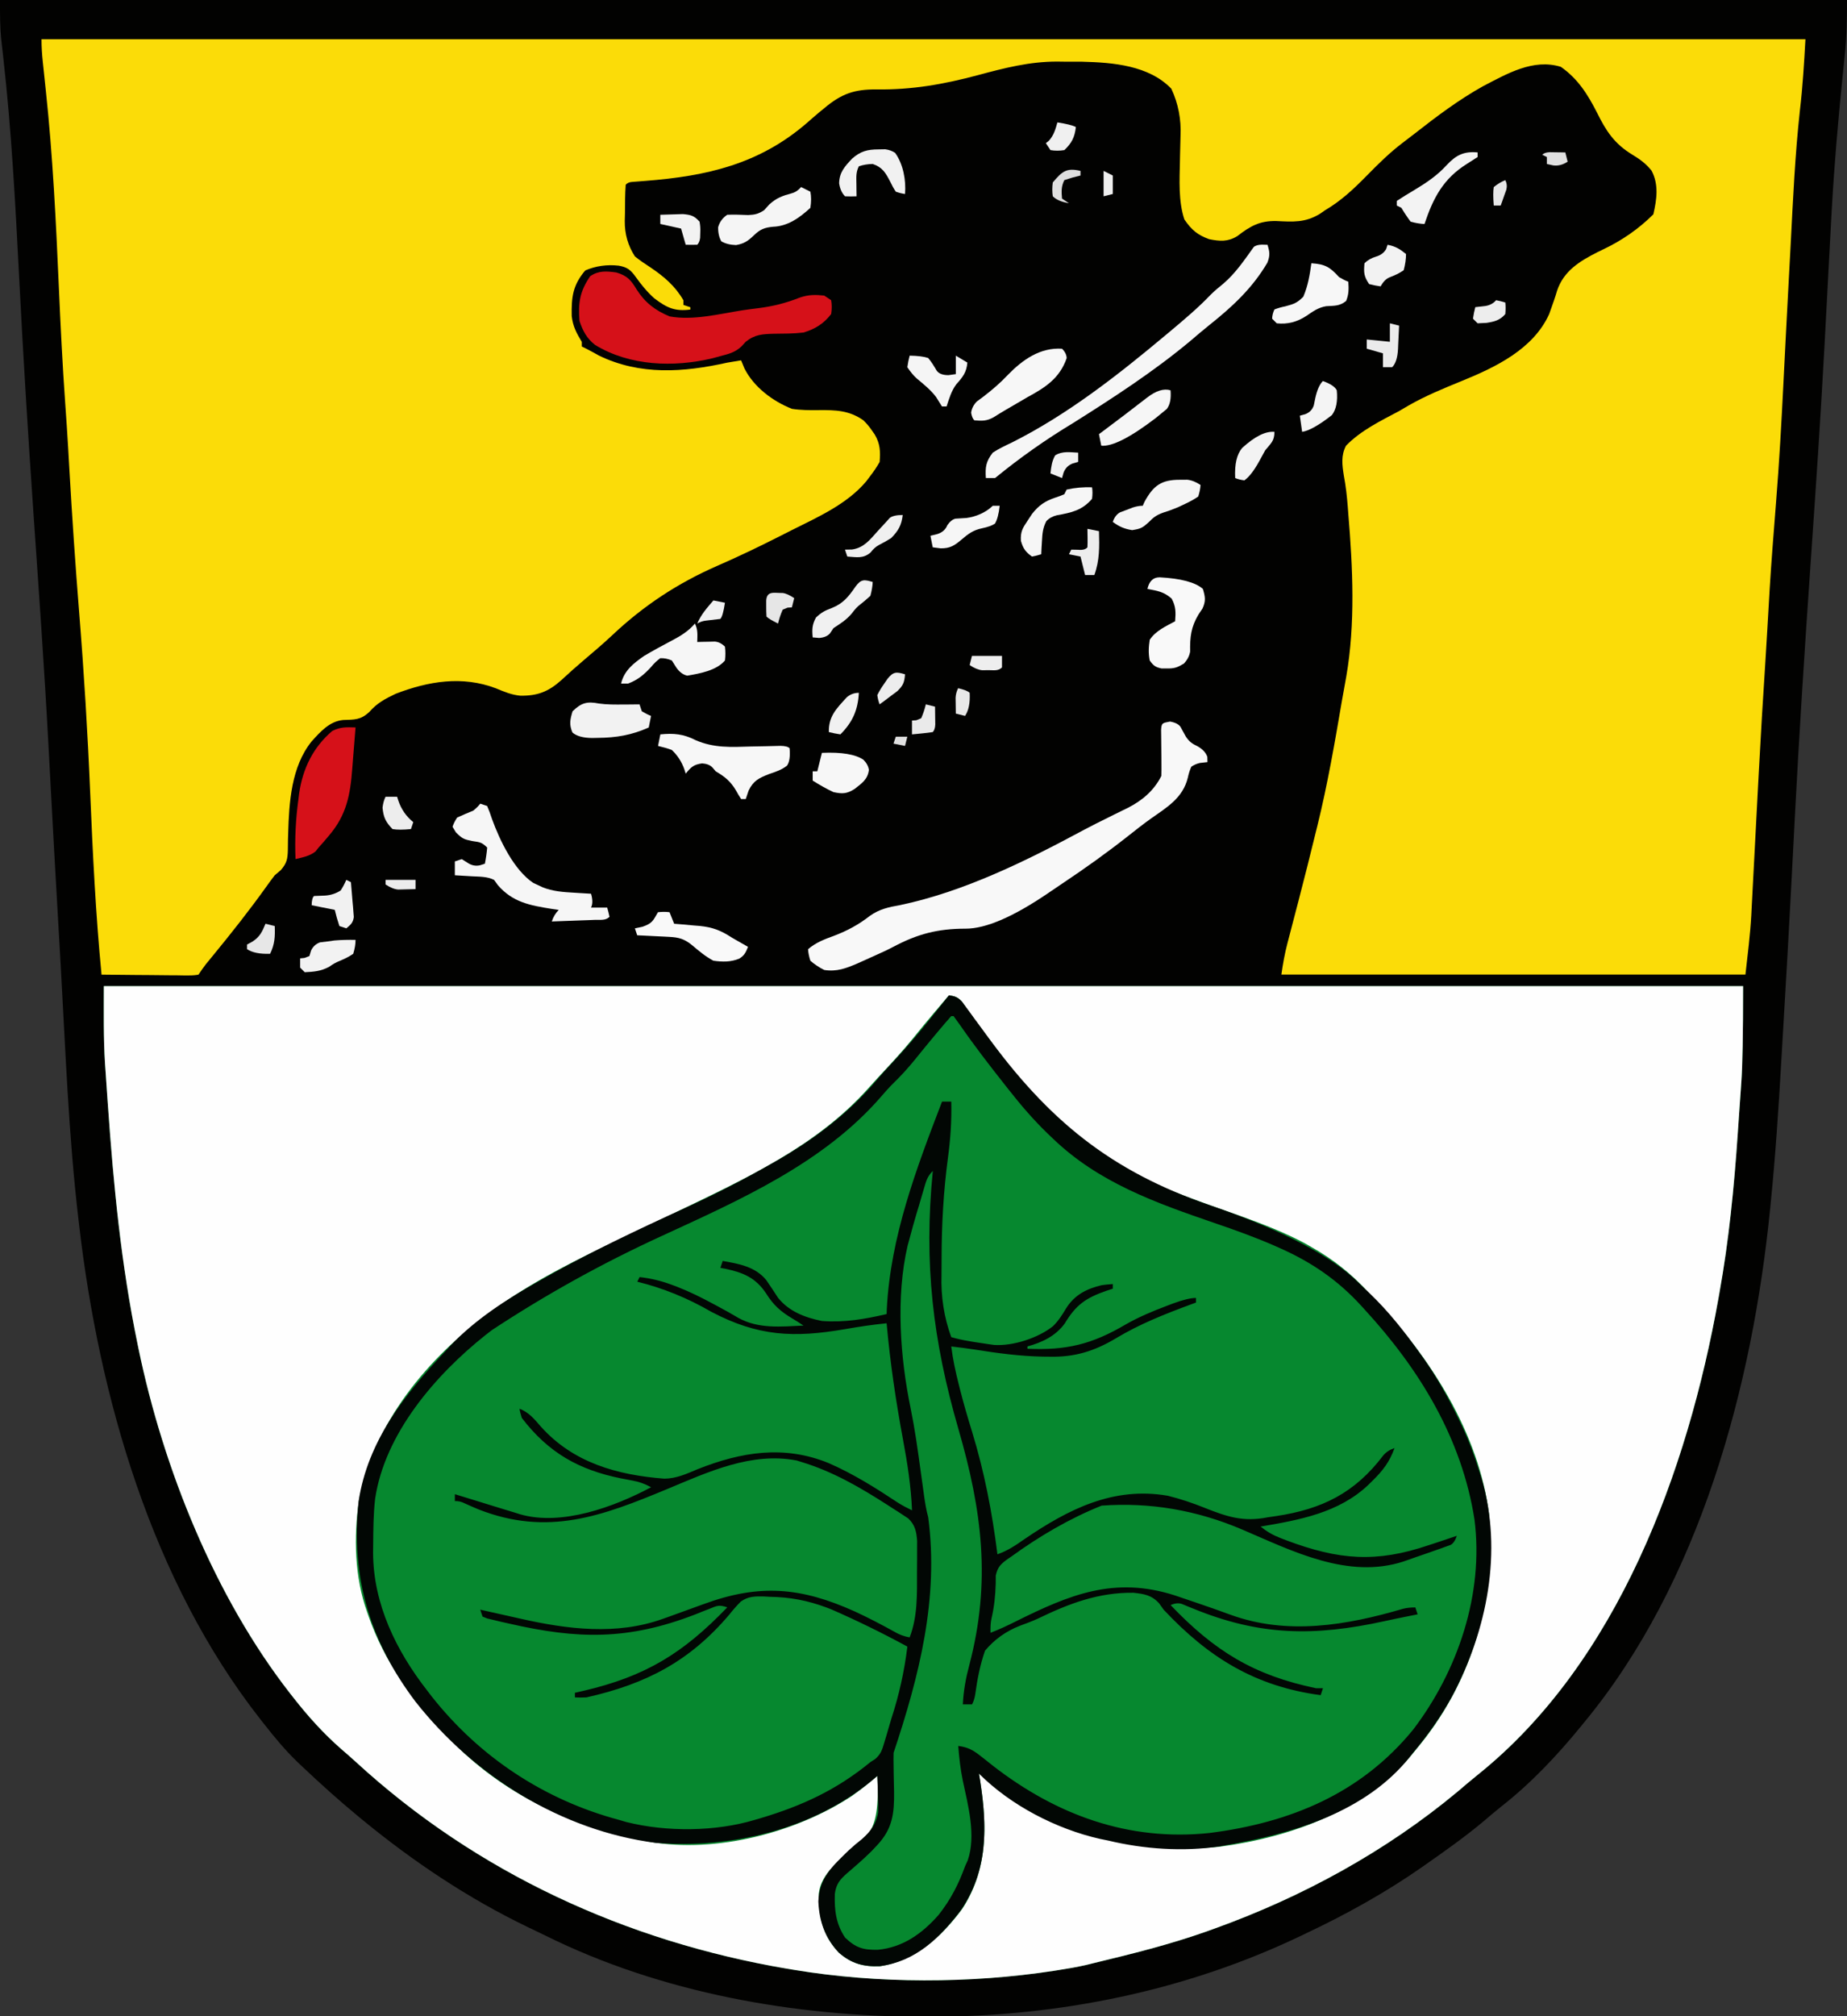 <?xml version="1.0" encoding="UTF-8"?>
<svg id="Ebene_1" xmlns="http://www.w3.org/2000/svg" version="1.1" viewBox="0 0 800 873">
  <rect x="0" y="0" width="800" height="873" fill="#333333" stroke="none"/>
  <!-- Generator: Adobe Illustrator 30.0.0, SVG Export Plug-In . SVG Version: 2.1.1 Build 123)  -->
  <defs>
    <style>
      .st0 {
        fill: #f1f1f1;
      }

      .st1 {
        fill: #e0e0e0;
      }

      .st2 {
        fill: #dfdfdf;
      }

      .st3 {
        fill: #eaeaea;
      }

      .st4 {
        fill: #e6e6e6;
      }

      .st5 {
        fill: #efefef;
      }

      .st6 {
        fill: #f6f6f6;
      }

      .st7 {
        fill: #ebebeb;
      }

      .st8 {
        fill: #f4f4f4;
      }

      .st9 {
        fill: #fbdc08;
      }

      .st10 {
        fill: #020704;
      }

      .st11 {
        fill: #06882f;
      }

      .st12 {
        fill: #e7e7e7;
      }

      .st13 {
        fill: #f9f9f9;
      }

      .st14 {
        fill: #f0f0f0;
      }

      .st15 {
        fill: #f8f8f8;
      }

      .st16 {
        fill: #f7f7f7;
      }

      .st17 {
        fill: #fefefe;
      }

      .st18 {
        fill: #f2f2f2;
      }

      .st19 {
        fill: #020201;
      }

      .st20 {
        fill: #f5f5f5;
      }

      .st21 {
        fill: #d61119;
      }

      .st22 {
        fill: #f3f3f3;
      }

      .st23 {
        fill: #ededed;
      }

      .st24 {
        fill: #eee;
      }

      .st25 {
        fill: #e8e8e8;
      }

      .st26 {
        fill: #ececec;
      }
    </style>
  </defs>
  <path class="st19" d="M0,0h800c0,8.23-.12,15.97-.99,24.07-.21,2.11-.43,4.21-.64,6.32q-.17,1.64-.34,3.32c-1.91,18.85-3.54,37.69-4.6,56.61-.06,1.03-.12,2.07-.18,3.13-.44,7.85-.85,15.7-1.26,23.56-.52,9.88-1.04,19.75-1.57,29.63-.08,1.46-.16,2.91-.24,4.37-1.65,30.64-3.75,61.24-5.87,91.85-2.58,37.27-5.02,74.53-6.95,111.84-.1,1.86-.19,3.73-.29,5.59-.05.92-.1,1.84-.14,2.79-.24,4.65-.48,9.31-.73,13.96-.05.92-.1,1.84-.14,2.79-1.15,22.18-2.43,44.36-3.75,66.54-.25,4.22-.5,8.44-.74,12.66-1.19,20.6-2.54,41.16-4.59,61.69q-.12,1.2-.24,2.42c-7.7,77.18-30.42,162.12-80.75,222.89-.45.55-.89,1.09-1.35,1.66-10.21,12.46-21.32,24.27-34,34.25-2.8,2.21-5.5,4.52-8.21,6.84-7.82,6.53-16.1,12.41-24.44,18.25-.64.45-1.28.9-1.93,1.36-15.77,11.02-32.69,20.41-50.07,28.64-.72.35-1.44.69-2.18,1.05-50.24,24.07-105.3,35.17-160.76,35.2-1.11,0-2.22,0-3.36,0-55.31-.05-113.4-10.32-163.37-35.1-2.55-1.26-5.11-2.48-7.68-3.7-25.72-12.36-49.62-28.36-71.65-46.46-.54-.44-1.08-.89-1.64-1.35-8.4-6.92-16.46-14.18-24.36-21.65q-1.13-1.06-2.28-2.15c-5.39-5.23-10.1-10.94-14.72-16.85-.41-.51-.81-1.03-1.23-1.56-47.03-59.94-69.77-139.26-78.46-213.76-.1-.81-.19-1.62-.29-2.45-4.35-36.84-5.66-74.13-7.77-111.15-.26-4.58-.52-9.15-.79-13.73-1.19-20.66-2.37-41.31-3.46-61.98-.29-5.5-.58-11.01-.88-16.51-.04-.68-.07-1.35-.11-2.05-1.79-33.42-4.17-66.8-6.48-100.18-2.39-34.51-4.52-69.03-6.28-103.58-1.61-31.41-3.29-62.79-6.81-94.05-.09-.84-.19-1.67-.28-2.54-.18-1.57-.36-3.14-.54-4.72C-.06,11.73,0,6.18,0,0Z"/>
  <path class="st11" d="M45,427h710q0,31.08-.77,41.59c-.08,1.21-.16,2.41-.25,3.66-.17,2.5-.35,5.01-.53,7.51-.27,3.74-.52,7.47-.77,11.21-1.58,23.11-3.82,46.09-7.94,68.9q-.22,1.26-.45,2.55c-13.29,74.33-43.55,157.58-104.44,206.27-2.86,2.3-5.64,4.67-8.42,7.05-31.19,25.99-67.45,45.74-105.56,59.44-1.16.42-2.31.83-3.5,1.26-15.83,5.6-32.07,9.62-48.37,13.55-1.27.31-2.55.62-3.86.95-3.7.82-7.4,1.48-11.14,2.05-.84.14-1.67.27-2.53.41-36.12,5.55-76.41,5.6-112.47-.41-1.02-.17-2.03-.33-3.08-.5-69.75-11.86-134.47-41.51-186.76-89.52-2.06-1.89-4.17-3.72-6.29-5.54-7.8-6.83-14.5-14.27-20.88-22.44-.42-.53-.83-1.06-1.26-1.6-32.67-41.85-54.99-97.47-65.74-149.4-.14-.66-.27-1.31-.41-1.99-7.1-34.29-10.39-68.48-12.84-103.38-.09-1.25-.18-2.5-.27-3.79-.26-3.66-.5-7.32-.75-10.98-.07-1.05-.15-2.11-.23-3.2-.71-11.27-.51-22.28-.51-33.66Z"/>
  <path class="st9" d="M18,17h764c-.58,10.4-1.19,20.52-2.4,30.82-2.12,19.31-3,38.69-4,58.08-.26,4.91-.52,9.83-.79,14.74-.8,14.99-1.59,29.99-2.33,44.99-.86,17.36-1.83,34.69-3.22,52.02-.45,5.59-.88,11.19-1.31,16.78q-.13,1.64-.25,3.31c-.88,11.55-1.57,23.1-2.2,34.66-.27,4.94-.57,9.88-.9,14.82-1.05,15.76-1.97,31.52-2.81,47.3-.11,1.99-.21,3.99-.32,5.98-.43,8.18-.86,16.36-1.29,24.54-.26,5.09-.53,10.17-.8,15.26-.1,1.9-.2,3.81-.3,5.71-.14,2.67-.28,5.33-.42,8q-.05,1.12-.11,2.26c-.48,8.64-1.58,17.09-2.54,25.73h-201c.68-4.77,1.43-9.01,2.64-13.62.33-1.25.65-2.51.99-3.8.17-.66.35-1.31.52-1.99.73-2.77,1.45-5.55,2.17-8.32.37-1.41.73-2.82,1.1-4.22,2.61-10,5.12-20.02,7.57-30.05.21-.84.41-1.67.63-2.53,4.4-17.87,7.53-36,10.62-54.13.59-3.45,1.22-6.89,1.86-10.34,3.98-22.84,2.83-47.36.89-70.38-.08-1.03-.15-2.06-.23-3.12-.36-4.59-.84-9.04-1.71-13.55-.72-4.63-1.29-8.67.94-12.95,6.43-6.62,14.93-10.72,23-15,1.35-.78,2.69-1.56,4.02-2.36,7.46-4.28,15.27-7.46,23.23-10.71,14.56-5.94,30.9-13.76,37.75-28.94.46-1.27.91-2.54,1.35-3.81q.36-1.04.74-2.11c.47-1.38.92-2.78,1.33-4.18,2.84-8.53,9.8-12.83,17.53-16.71q1.2-.59,2.42-1.18,12.3-5.81,21.75-15.19c1.49-6.48,2.42-12.91-.78-18.93-2.53-3.1-4.87-4.81-8.28-6.88-7.86-4.77-11.44-10.3-15.38-18.31-4.03-7.89-8.25-14.58-15.62-19.75-11.98-3.67-23.22,2.95-33.69,8.38-10.43,5.81-19.96,12.96-29.34,20.31-1.82,1.43-3.66,2.84-5.52,4.23-5.66,4.3-10.56,9.15-15.52,14.21-5.61,5.71-11.06,10.85-18,14.94-.72.5-1.45,1-2.2,1.52-6.41,3.96-11.73,3.54-18.97,3.18-7.25-.15-11.29,2.21-16.94,6.56-4.14,2.5-7.51,2.22-12.15,1.3-5.14-1.87-7.64-4.04-10.74-8.55-2.63-7.9-2.09-17.03-1.92-25.3.01-.7.03-1.4.04-2.13.05-2.88.11-5.76.21-8.64q.53-10.91-3.98-20.54c-9.75-10.12-25.31-11.35-38.56-11.69-2.43-.01-4.85-.02-7.28-.01-1.2-.02-2.41-.03-3.64-.05-11.99,0-22.82,2.79-34.33,5.89-14.78,3.95-28.48,6.38-43.83,6.17-9.6-.08-15.15,1.84-22.51,7.99-.85.7-1.7,1.39-2.58,2.11-1.7,1.44-3.39,2.89-5.05,4.37-20.69,17.91-43.44,23.08-70.05,25.14-.96.08-1.92.15-2.9.23-.86.07-1.73.13-2.61.2q-1.98.06-2.99,1.27c-.31,4.05-.28,8.12-.31,12.19-.03,1.14-.06,2.28-.09,3.45q-.1,8.44,4.4,15.37c2.18,1.76,4.46,3.29,6.81,4.81,5.8,3.93,10.64,8,14.19,14.19v2c.99.33,1.98.66,3,1v1c-6.75.88-10.21-.78-15.6-4.85-3.12-2.79-5.59-5.83-8.03-9.23-2.23-3.11-3.65-4.25-7.38-4.92q-7.66-.86-14.5,2.06c-5.42,6.37-6.03,11.54-5.87,19.77.52,4.48,2.05,7.33,4.37,11.17v2q.89.44,1.79.88c1.87.95,3.7,1.96,5.52,2.99,17.89,8.73,36.81,7.33,55.69,3.12,2-.35,4-.68,6-1,.47,1.15.95,2.31,1.44,3.5,4.06,8.08,12.24,14.2,20.56,17.5,3.87.6,7.66.61,11.56.56,7.36-.06,13.26.07,19.44,4.44q2.06,2.04,3.44,4.06c.47.67.95,1.34,1.43,2.04,2.35,3.97,2.51,7.37,2.13,11.9q-1.75,3.12-4,6c-.6.8-1.2,1.59-1.82,2.42-8.33,9.88-20.85,15.4-32.18,21.08-1.66.84-3.32,1.69-4.99,2.53-9.06,4.59-18.18,8.98-27.5,13.03-16.98,7.45-31.64,17.09-45.12,29.78-4.03,3.78-8.22,7.35-12.44,10.92-3.38,2.86-6.66,5.79-9.9,8.8-5.56,4.93-10.2,6.75-17.67,6.66-3.85-.36-7.11-1.75-10.64-3.22-14.48-5.48-29.11-3.1-43.36,2.39-4.51,2.13-8.2,4.1-11.46,7.92-3.82,3.49-6.32,3.23-11.32,3.43-5.89.58-9.82,5.06-13.62,9.26-8.83,10.97-9.78,26.33-10.16,39.91-.03.81-.05,1.62-.08,2.45-.04,1.55-.07,3.11-.06,4.66-.1,3.89-.44,5.69-3.01,8.68-.89.76-1.77,1.52-2.69,2.3-1.27,1.64-2.5,3.31-3.69,5-7.3,10.2-15.06,20.01-23.02,29.71-.53.65-1.06,1.29-1.6,1.96-.47.57-.94,1.14-1.43,1.73-1.16,1.48-2.22,3.04-3.26,4.6q-1.83.36-4.08.34c-.84,0-1.68,0-2.55,0-.91-.02-1.82-.03-2.75-.05-.93,0-1.86,0-2.82-.01-2.98-.02-5.95-.05-8.93-.09-2.01-.02-4.03-.03-6.04-.04-4.94-.03-9.89-.08-14.83-.15-2.54-26.15-3.81-52.34-4.91-78.59-1.09-26.1-2.68-52.15-4.78-78.19-1.67-20.83-3.08-41.67-4.27-62.53-.11-1.91-.22-3.83-.33-5.74-.05-.95-.11-1.91-.16-2.89-.38-6.47-.82-12.94-1.28-19.4-1.2-16.83-2.03-33.67-2.77-50.52-1.24-28.32-2.61-56.61-5.62-84.81-.27-2.6-.55-5.21-.82-7.81-.16-1.58-.33-3.16-.5-4.74-.35-3.28-.56-6.45-.56-9.76Z"/>
  <path class="st17" d="M45,427h710q0,31.08-.77,41.59c-.08,1.21-.16,2.41-.25,3.66-.17,2.5-.35,5.01-.53,7.51-.27,3.74-.52,7.47-.77,11.21-1.58,23.11-3.82,46.09-7.94,68.9q-.22,1.26-.45,2.55c-13.29,74.33-43.55,157.58-104.44,206.27-2.86,2.3-5.64,4.67-8.42,7.05-31.19,25.99-67.45,45.74-105.56,59.44-1.16.42-2.31.83-3.5,1.26-15.83,5.6-32.07,9.62-48.37,13.55-1.27.31-2.55.62-3.86.95-3.7.82-7.4,1.48-11.14,2.05-.84.14-1.67.27-2.53.41-36.12,5.55-76.41,5.6-112.47-.41-1.02-.17-2.03-.33-3.08-.5-69.75-11.86-134.47-41.51-186.76-89.52-2.06-1.89-4.17-3.72-6.29-5.54-7.8-6.83-14.5-14.27-20.88-22.44-.42-.53-.83-1.06-1.26-1.6-32.67-41.85-54.99-97.47-65.74-149.4-.14-.66-.27-1.31-.41-1.99-7.1-34.29-10.39-68.48-12.84-103.38-.09-1.25-.18-2.5-.27-3.79-.26-3.66-.5-7.32-.75-10.98-.07-1.05-.15-2.11-.23-3.2-.71-11.27-.51-22.28-.51-33.66ZM411,431c-1.65,1.94-3.29,3.87-4.94,5.81q-.75.89-1.52,1.79c-3.04,3.59-6.03,7.22-8.98,10.89-4.76,5.84-9.86,11.33-15.01,16.83-1.55,1.67-3.08,3.37-4.6,5.07-22.49,25.1-53.1,38.97-82.95,53.41-2.14,1.03-4.28,2.07-6.41,3.11-6.34,3.07-12.69,6.14-19.07,9.14-18.54,8.72-36.89,17.89-53.52,29.94q-.86.62-1.75,1.26c-27.11,19.79-50.45,47.98-56.78,81.55-2.32,15.72-1.89,33.18,3.53,48.19q.32.93.65,1.88c6.78,19.4,18.3,35.29,32.35,50.12q1.32,1.42,2.67,2.86c22.79,23.97,52.27,37.58,84.33,44.14.8.18,1.6.36,2.43.54,28.65,5.07,63.58-4.01,87.66-19.92,3.79-2.7,7.39-5.59,10.92-8.62q1.1,18.88-3.89,24.92c-3.64,3.58-7.35,7.05-11.21,10.4-4.78,4.4-9.46,8.86-10.24,15.56-.12,10,1.61,18.21,8.65,25.64,5.36,4.69,10.66,6.21,17.75,5.92,15.32-2.35,26.81-12.87,35.72-24.86,11.76-18.1,10.73-38.12,7.21-58.59,1.01.82,2.01,1.64,3.05,2.49,29.45,23.57,63.47,32.82,101.08,29.21,31.47-4.17,64.58-16.14,84.87-41.7.78-.96,1.56-1.91,2.37-2.9,22.73-28.26,32.35-63.17,29.63-99.1-4.33-35.23-25.49-68.32-49.57-93.5-.96-1.01-1.91-2.02-2.85-3.04-7.4-7.99-15.09-14.1-24.57-19.46-1.04-.59-2.08-1.18-3.16-1.79-12.83-6.8-26.77-11.33-40.41-16.19q-42.43-15.13-56.43-27.01c-.81-.67-1.62-1.35-2.45-2.04-11.87-10.27-21.58-22.23-30.92-34.78-1.63-2.19-3.26-4.36-4.9-6.54-1.99-2.65-3.98-5.3-5.97-7.96-.45-.59-.9-1.19-1.36-1.8-1-1.35-1.97-2.71-2.93-4.09-.51-.72-1.03-1.45-1.56-2.2-.46-.66-.92-1.33-1.39-2.01-1.77-1.87-3-2.21-5.51-2.59Z"/>
  <path class="st10" d="M411,431c2.65.37,3.8.8,5.69,2.75.54.74,1.09,1.48,1.65,2.25.61.82,1.21,1.63,1.83,2.47.6.84,1.21,1.67,1.83,2.53.55.75,1.1,1.49,1.67,2.26,1.09,1.49,2.18,2.98,3.27,4.47,27.09,37.27,53.91,59.39,97.76,74.39q46.21,15.89,63.87,33.45c1.44,1.43,2.92,2.81,4.4,4.2,8.39,7.95,15.34,16.84,22.05,26.23.48.68.97,1.35,1.47,2.05,5.99,8.52,10.95,17.38,15.47,26.76.45.93.9,1.86,1.36,2.82,3.1,6.64,5.55,13.37,7.7,20.37q.34,1.09.69,2.2c9.32,31.5,2.39,65.81-12.72,94.25-4.86,8.87-10.5,16.79-16.97,24.55-.48.61-.96,1.23-1.45,1.86-19.15,23.93-50.68,33.11-79.55,38.14-.95.18-1.9.35-2.89.53-15.71,2.35-32.71,1.17-48.11-2.53-1.19-.24-2.39-.49-3.62-.74-18.91-4.29-38.6-14.48-52.38-28.26.14.84.29,1.68.44,2.54,3.13,20.31,3.66,39.24-8.43,56.83-9.11,11.9-19.42,21.94-34.88,24.01-7.15.3-12.41-1.12-17.82-5.86-5.96-6.29-8.51-13.58-8.88-22.15.4-10.24,6.06-15.23,13.13-22.12,1.89-1.75,3.78-3.37,5.81-4.94,3.67-3.23,6.25-6.68,6.94-11.57.07-2.41.03-4.78-.07-7.18-.02-.83-.04-1.65-.05-2.51-.05-2.02-.12-4.04-.2-6.06-.72.62-1.44,1.23-2.18,1.87-25.62,21.27-61.11,29.7-93.82,27.13-40.85-5.27-78.72-28.98-104-61.08-19.73-26.09-28.17-54.01-24.69-86.79,3.97-26.27,20.01-46.35,37.7-65.13q1.06-1.16,2.14-2.34c10.81-11.41,24.24-20,37.86-27.66.76-.43,1.52-.86,2.3-1.31,19.78-11.22,40.32-21,61.02-30.4,12.9-5.87,25.38-12.25,37.68-19.29.73-.41,1.46-.83,2.21-1.25,16.46-9.41,31.76-20.97,43.97-35.6,1.98-2.32,4.04-4.54,6.13-6.77,5.85-6.25,11.37-12.68,16.7-19.37.77-.96,1.54-1.92,2.33-2.91,1.89-2.36,3.78-4.73,5.67-7.09ZM412,440c-1.7,1.91-3.36,3.85-5,5.81-.49.59-.99,1.17-1.5,1.78-3.13,3.73-6.2,7.5-9.25,11.28-3.02,3.71-6.14,7.14-9.58,10.46-1.78,1.78-3.41,3.63-5.05,5.54-24.96,28.8-61.15,44.74-95.12,60.38q-38.36,17.59-73.5,40.75c-.9.69-1.8,1.39-2.72,2.11-21.61,17.17-43.67,42.72-47.81,70.95-.74,6.54-.79,13.12-.84,19.7-.01,1.22-.03,2.44-.04,3.7.12,22.16,10,42.33,23.42,59.55q1.02,1.32,2.05,2.67c20.7,26.19,48.68,44.68,80.95,53.33q1.64.48,3.32.97c17.32,4.34,38.57,4.19,55.68-.97.79-.23,1.57-.46,2.39-.7,18.04-5.37,33.07-12.33,47.61-24.3.67-.43,1.35-.86,2.04-1.3,2.51-2.18,3.01-3.94,3.96-7.12q.49-1.62.99-3.28c.33-1.15.66-2.3,1.01-3.49.35-1.17.69-2.34,1.05-3.55q5.03-15.38,6.95-31.27-16.13-8.78-32.94-16.12c-.7-.27-1.4-.54-2.12-.82-8.2-3.04-15.74-4.48-24.5-4.62q-1.36-.07-2.75-.15c-3.83-.06-6.58-.06-9.79,2.18-1.78,1.76-3.35,3.56-4.9,5.53-17.18,20.31-36.04,30.15-62,36q-3,.12-5,0v-2c1.23-.28,2.47-.56,3.74-.85,26.9-6.28,43.15-16.26,62.26-36.15-3.62-1.21-4.42-.7-7.88.7-.98.38-1.95.77-2.96,1.16-1.05.42-2.09.84-3.17,1.27-28.93,11.14-50.65,10.77-80.62,3.88-1.11-.25-2.22-.5-3.36-.75-1.03-.25-2.05-.49-3.11-.75q-1.38-.32-2.79-.66c-.7-.28-1.39-.56-2.11-.84l-1-3c.92.21,1.83.41,2.78.63,3.45.77,6.89,1.54,10.34,2.31,1.48.33,2.97.66,4.45,1,20.27,4.57,41.45,7.21,61.43.07,1.04-.37,2.08-.74,3.15-1.12q7.27-2.6,14.51-5.26c24.46-9.01,42.45-7.29,65.71,3.21,5.79,2.69,11.45,5.63,17.03,8.73q3.11,1.85,6.59,2.44c3.49-9.08,3.19-18.63,3.19-28.22,0-2.04.02-4.08.04-6.11,0-1.3,0-2.59,0-3.93,0-1.17,0-2.35.01-3.56-.31-4-.88-6.9-3.87-9.71-.64-.42-1.28-.84-1.94-1.27-.72-.48-1.45-.96-2.19-1.45-.78-.5-1.56-.99-2.36-1.5-.81-.52-1.61-1.04-2.44-1.58-12.01-7.7-23.72-14.52-37.43-18.67q-.98-.3-1.97-.61c-19.51-3.8-38.44,5.03-55.95,12.33-28.31,11.77-51.85,20.65-81.88,8.83-2.03-.85-4.04-1.73-6.04-2.64q-2.07-1.05-4.15-.92v-3c1.9.58,3.79,1.17,5.69,1.75,1.18.36,2.37.73,3.59,1.1,2.4.74,4.8,1.48,7.2,2.23,3.17.99,6.34,1.96,9.52,2.91.73.23,1.46.46,2.21.7,18.05,5.22,40.81-3.19,56.79-11.7-2.7-1.46-5.08-2.35-8.09-2.89q-1.17-.22-2.36-.45c-.82-.16-1.64-.31-2.49-.47-18.46-3.74-31.47-11.1-43.06-26.19q-.78-2.33-1-4c4.09,1.57,6.46,4.53,9.25,7.75,14,15.61,32.9,20.94,53.48,22.54,5.24-.06,9.63-2.1,14.4-4.1,18.8-7.48,37.45-10.57,56.8-2.63,10.7,4.66,20.44,10.81,30.15,17.24,1.93,1.2,3.88,2.22,5.93,3.2-.44-10.42-1.99-20.39-3.9-30.61-3.11-16.75-5.59-33.41-7.1-50.39-6,.59-11.88,1.47-17.82,2.51-22.38,3.88-37.84,3.19-58.18-7.51q-15.29-8.88-32-13c.33-.66.66-1.32,1-2,5.06.57,9.6,1.68,14.38,3.5.68.26,1.37.52,2.07.78,5.32,2.08,10.34,4.57,15.36,7.28.72.39,1.44.77,2.19,1.17,2.97,1.6,5.92,3.22,8.81,4.96,8.8,4.84,18.45,3.74,28.19,3.31-1.61-1.07-3.23-2.14-4.9-3.11-5.02-2.96-8.19-5.84-11.32-10.84-4.49-6.74-9.79-8.98-17.59-10.64-.72-.13-1.45-.27-2.19-.4.33-.99.66-1.98,1-3,7.09,1.25,14.14,2.49,18.88,8.31,1.75,2.54,3.43,5.11,5.12,7.69,4.73,5.88,11.69,8.55,19,10,9.74.73,18.58-.81,28-3q.04-1.13.08-2.29c1.61-31.32,12.79-60.71,23.92-89.71h4c.19,8.24-.33,16.15-1.44,24.31-1.93,14.54-2.75,28.94-2.75,43.6,0,2.35-.02,4.71-.04,7.06q-.47,14.14,4.22,27.03c2.56.72,4.95,1.26,7.56,1.69q1.1.19,2.21.38c2.07.34,4.15.64,6.22.94.84.12,1.67.24,2.53.36,8.23.55,19.1-2.98,25.53-8.11,2.41-2.35,4.02-4.94,5.75-7.81,3.64-5.77,8.83-8.41,15.39-9.96q1.93-.29,4.8-.48v2c-.87.28-1.74.56-2.63.85-9.12,3.17-13.36,6.14-18.24,14.28-4,5.41-9.71,8.11-16.12,9.88v1c16.85.76,27.93-1.92,42.47-10.47,5.73-3.28,11.67-5.76,17.84-8.09.91-.35,1.83-.69,2.77-1.05q6.49-2.39,9.92-2.39v2c-.6.22-1.2.44-1.83.67-11.44,4.22-22.51,8.57-32.97,14.88-9.24,5.5-17.74,8.13-28.51,7.89-1.03-.01-2.05-.02-3.11-.03-9.86-.21-19.51-1.47-29.24-3.04-3.44-.54-6.88-.95-10.34-1.36.68,5.51,1.83,10.8,3.19,16.19.22.87.44,1.74.66,2.64,1.55,6.07,3.3,12.06,5.15,18.04,5.35,17.44,8.73,35.04,11,53.12,4.37-1.5,7.88-3.87,11.62-6.5,19.12-13.03,38.56-22.93,62.19-18.84,5.47,1.36,10.66,3.1,15.88,5.2,9.68,3.86,16.78,6.24,27.3,4.14,1.25-.18,2.5-.36,3.79-.55,19.79-2.99,34.02-9.96,46.34-26.26q1.88-2.19,4.88-3.19c-2.12,5.91-4.98,9.68-9.44,14.06-.62.61-1.25,1.23-1.89,1.86-12.76,12.14-29.86,15.23-46.68,18.08,2.73,2.19,5.26,3.67,8.53,4.94.87.34,1.74.67,2.63,1.02,22.75,8.53,38.89,9.85,61.84,2.04,1.31-.43,2.63-.86,3.94-1.29,2.69-.88,5.38-1.79,8.06-2.71q-1,3-2.68,3.94c-.72.26-1.44.52-2.18.78-.8.29-1.59.58-2.42.88-.86.3-1.71.59-2.59.9q-1.31.46-2.64.93c-1.73.6-3.46,1.2-5.19,1.79-1.81.62-3.61,1.25-5.4,1.9-24.03,7.8-48.02-4.48-69.7-13.76q-29.66-12.71-61.06-10.43c-13.95,5.6-26.97,13.24-39.12,22.06-.57.39-1.14.77-1.73,1.17-2.96,2.16-4.18,3.41-5,7.03,0,1.15-.01,2.3-.02,3.49-.15,5.28-.65,10.09-1.85,15.23q-.53,2.39-.4,6.09c3.71-1.43,7.24-3.07,10.8-4.86,23.43-11.67,42.86-19.76,69.04-11.33,2.03.68,4.07,1.37,6.1,2.07,1.01.34,2.01.68,3.05,1.03,4.99,1.69,9.95,3.43,14.89,5.25,24.61,8.98,50.26,4.65,74.89-2.59q2.23-.56,5.23-.56c.33.99.66,1.98,1,3-1.26.25-2.52.49-3.81.75-3.53.7-7.04,1.43-10.55,2.2-30.46,6.65-53.95,6.4-82.87-5.45-.84-.34-1.68-.68-2.55-1.03-.74-.31-1.49-.62-2.25-.94q-2.15-.79-4.97.46c19.02,19.91,36.05,30.4,63,36h3c-.33.99-.66,1.98-1,3-28.5-3.79-48.7-16.43-68-37-.65-.9-1.3-1.8-1.96-2.73-3.2-3.58-6.5-4.11-11.16-4.61-15.24-.18-28.01,4.73-41.48,11.25-2.48,1.13-4.99,2.06-7.55,2.99q-9.15,3.54-15.24,10.86c-2.16,6.18-3.37,12.49-4.24,18.97q-.36,2.27-1.36,4.27h-4c.28-5.9,1.28-11.36,2.81-17.06,9.47-36.09,5.54-66.78-4.69-102.06-11.13-38.41-15.09-71.89-11.12-111.88-2.48,2.48-2.88,4.39-3.88,7.75-.35,1.17-.69,2.35-1.05,3.56-.35,1.22-.71,2.44-1.07,3.69q-.52,1.69-1.04,3.41c-1.05,3.51-2.02,7.04-2.96,10.59-.3,1.11-.61,2.21-.92,3.35-5.16,22.22-3.26,48.38,1.33,70.57,1.78,8.71,3.01,17.46,4.21,26.26.32,2.35.65,4.71.98,7.06.2,1.45.4,2.9.6,4.34.44,3.19.96,6.29,1.8,9.4,4.67,35.27-3.93,68.79-15,102-.05,1.97-.04,3.95,0,5.92.02,1.17.03,2.34.05,3.55.04,2.46.1,4.92.16,7.38.11,9.47-.66,16.07-7.4,23.22-.79.84-1.59,1.68-2.4,2.55-2.16,2.14-4.36,4.16-6.66,6.14-.64.56-1.29,1.12-1.95,1.7-.59.51-1.19,1.03-1.8,1.55-3.25,2.84-4.8,4.65-5.44,8.95-.25,7.04.46,13.12,4.44,19.05,4.68,4.46,7.85,5.37,14.15,5.27,10.92-1.03,19.19-7.01,26.3-15.04,5.25-6.63,8.69-13.31,11.55-21.23.36-.8.73-1.59,1.11-2.41,3.72-10.76.15-23.85-2.13-34.58-1.04-4.97-1.57-9.95-1.97-15.01,4.1.54,6.4,1.75,9.62,4.32.86.68,1.73,1.36,2.62,2.05q1.36,1.08,2.75,2.19c27.42,21.28,58.74,32.85,93.88,29.13,34.83-4.45,65.44-16.99,88.12-44.7,19.43-25.45,30.7-58.87,26.62-90.95-5.47-35.19-23.82-65.17-47.62-91.05q-.74-.82-1.5-1.65c-9.99-10.92-21.19-18.65-34.7-24.69-.87-.39-1.73-.78-2.62-1.17-8.6-3.78-17.38-6.91-26.27-9.95-25.5-8.76-50.15-17.51-69.91-36.54-.83-.79-1.67-1.59-2.53-2.41-5.99-5.83-11.32-12.03-16.47-18.59q-.79-1-1.6-2.02c-6.71-8.49-13.31-17.02-19.47-25.92-.96-1.37-1.94-2.72-2.93-4.06h-1Z"/>
  <path class="st15" d="M506.75,312.44q3.25.56,4.51,2.21c.8,1.44,1.59,2.88,2.38,4.33,1.52,2.26,2.7,3.03,5.11,4.21q3.25,1.81,4.19,4.56.03,1.11.06,2.25c-1.09.12-2.19.25-3.31.38q-2,.45-3.69,1.62-.97,2.15-1.5,4.69c-2.14,8.88-9.03,12.85-16.18,17.9-3.27,2.34-6.41,4.82-9.56,7.31-9.24,7.3-18.74,14.07-28.53,20.61-2.13,1.43-4.26,2.87-6.38,4.32q-22.56,15.34-35.65,15.3c-12,0-20.8,2.28-31.33,7.89-2.58,1.36-5.22,2.55-7.87,3.74-.84.38-1.68.76-2.55,1.15q-1.21.54-2.45,1.1c-.87.39-1.74.79-2.64,1.19-4.92,2.11-8.92,3.65-14.36,2.81q-3.38-1.69-6-4-.88-2.75-1-5c3.37-2.88,7.02-4.26,11.12-5.75,5.87-2.22,10.74-4.85,15.73-8.73,4.05-2.86,8.08-3.75,12.9-4.58,27.82-5.82,54.92-19.25,79.79-32.63,3.41-1.82,6.87-3.54,10.34-5.25,1.07-.54,2.14-1.07,3.25-1.62,1.82-.91,3.64-1.81,5.48-2.69,6.14-3.12,11.27-7.49,14.4-13.75.07-1.66.08-3.32.06-4.97,0-.98-.02-1.96-.02-2.97-.01-1.03-.03-2.06-.04-3.12-.03-2.03-.05-4.07-.06-6.1-.01-.9-.02-1.81-.04-2.74.15-3.2.66-3.01,3.85-3.66Z"/>
  <path class="st21" d="M267,118c4.62,1.36,6.3,3.27,8.69,7.25,3.62,5.73,8.06,9.15,14.31,11.75,10.13,1.89,21.46-1.05,31.53-2.63,2.18-.33,4.35-.62,6.54-.88,6.62-.81,12.25-2.22,18.45-4.67,3.72-1.24,6.58-1.25,10.48-.83.99.66,1.98,1.32,3,2q.5,2.81,0,6c-3.22,4.19-6.98,6.51-12,8-4.25.51-8.51.48-12.79.53-4.89.13-8.25.28-12.21,3.47-.62.68-1.24,1.35-1.88,2.05-2.8,2.58-5.33,3.17-8.99,4.14-1.19.32-2.39.65-3.62.98-16.74,3.97-35.75,3.36-50.77-5.81-3.59-2.8-5.3-6.05-6.74-10.36-.64-7.85.14-12.83,4.62-19.38,3.68-2.52,7.06-2.21,11.38-1.62Z"/>
  <path class="st6" d="M546.56,105.94q1.21.03,2.44.06c.98,3.12,1.14,4.63-.05,7.73-6.5,11.07-15.19,19.1-25.16,27.04-2.84,2.27-5.59,4.62-8.35,6.98-15.81,13.18-33.22,24.46-50.62,35.42q-17.81,10.72-33.81,23.83h-4c-.33-4.74.06-7.24,3-11,2.66-1.75,5.5-3.07,8.38-4.44,24.14-12.13,45.97-29.27,66.62-46.56.64-.53,1.28-1.07,1.94-1.62,6.04-5.07,12.05-10.12,17.5-15.83,1.72-1.71,3.56-3.21,5.44-4.74,5.29-4.52,9.08-10.2,13.12-15.81q1-1,3.56-1.06Z"/>
  <path class="st21" d="M154,315c-.33,4.39-.69,8.79-1.06,13.18-.12,1.49-.24,2.98-.35,4.47-.87,11.48-2.44,20.23-10.15,29.23q-1.15,1.36-2.32,2.74c-.7.79-1.4,1.57-2.12,2.38-.44.56-.88,1.12-1.34,1.7-2.59,2.03-5.51,2.53-8.66,3.3-.36-8.75.07-17.2,1.25-25.88q.16-1.3.33-2.63c1.56-10.7,6.06-19.94,14.36-27,3.61-1.77,6.1-1.61,10.06-1.5Z"/>
  <path class="st6" d="M208,348c.99.33,1.98.66,3,1q1.07,2.45,2.12,5.69c3.35,9.25,9.53,22.1,17.88,27.64.66.3,1.32.61,2,.92.66.31,1.32.63,2,.95,4.51,1.8,8.94,2.08,13.75,2.36q1.05.06,2.11.13c1.71.11,3.42.21,5.14.31q1.12,3.75,0,6h7q.56,1.94,1,4c-1.71,1.71-4,1.23-6.35,1.32-1.08.04-2.16.08-3.27.13-1.14.04-2.27.08-3.44.12q-1.71.06-3.46.13c-2.83.11-5.65.21-8.48.31q1-3,3-5-1.59-.24-3.22-.48c-9.3-1.49-16.75-2.85-23.16-10.27-.54-.74-1.07-1.49-1.62-2.25-3.04-1.52-6.28-1.37-9.62-1.56-.71-.04-1.41-.09-2.14-.13-1.74-.11-3.49-.21-5.23-.31v-6l3-1c.78.5,1.57.99,2.38,1.5q2.53,1.79,5.44,1.19,1.08-.34,2.19-.69.68-3.4,1-7c-2.33-2.33-3.21-2.33-6.38-2.81-3.64-.72-4.47-1.03-7.19-3.81-.47-.78-.95-1.57-1.44-2.38q.56-1.81,2-4c2.31-1.05,4.65-2.05,7-3q1.88-1.54,3-3Z"/>
  <path class="st16" d="M286,318c5.84-.58,10.03-.19,15.29,2.5,7.93,3.45,15.44,3.02,23.9,2.75,2.26-.05,4.53-.09,6.79-.13,2.02-.04,4.05-.09,6.07-.15q2.95.03,3.95,1.03.47,5.36-1.14,7.56c-2.43,1.89-4.89,2.63-7.79,3.63-4.35,1.71-6.74,2.86-8.81,7.12q-.62,1.83-1.25,3.69h-2q-1.08-1.61-2.25-3.75c-2.35-3.94-4.76-5.91-8.75-8.25-.5-.58-.99-1.15-1.5-1.75q-1.56-1.52-4.44-1.69c-3.67.52-4.76,1.61-7.06,4.44-.2-.61-.39-1.23-.59-1.86q-1.74-4.94-5.45-8.4-2.43-.92-5.95-1.73c.33-1.65.66-3.3,1-5Z"/>
  <path class="st13" d="M502.13,249.98q13.99.73,18.87,5.02c1.03,3.44,1.35,5.24-.18,8.54-.56.83-1.12,1.67-1.7,2.53-3.27,5.46-3.74,9.79-3.63,16.09q-.5,2.85-2.73,5.2c-2.81,1.68-4.17,2.17-7.39,2.09q-1.13,0-2.29,0c-2.63-.55-3.53-1.26-5.09-3.43-.62-3.05-.49-5.93,0-9,2.64-3.91,6.91-5.8,11-8,.3-3.88.35-6.34-1.5-9.81-3.39-2.97-6.09-3.38-10.5-4.19q1.13-4.99,5.13-5.02Z"/>
  <path class="st16" d="M460,151q2,2,2,4.12c-3.02,8.68-9.23,12.68-17,16.88-2.11,1.22-4.21,2.45-6.31,3.69-.97.56-1.93,1.12-2.93,1.7-1.83,1.07-3.63,2.17-5.41,3.3-2.95,1.65-5.02,1.61-8.35,1.31q-1-1-1.37-3.3.37-2.7,2.46-4.84,1.41-1.04,2.85-2.11c3.84-2.95,7.3-5.91,10.62-9.44,6.39-6.57,13.99-11.92,23.44-11.31Z"/>
  <path class="st6" d="M301,270c1.35,2.71,1.07,5.01,1,8,.7-.02,1.4-.05,2.12-.07q1.37-.03,2.76-.05t2.74-.07q2.38.2,4.38,2.2.38,2.94,0,6c-3.72,4.36-10.88,5.64-16.31,6.56q-2.69-.56-4.75-3.5c-.64-1.01-1.28-2.02-1.94-3.06q-2.36-1.07-5-1-2.14,1.52-3.94,3.75c-3.11,3.36-5.69,5.62-10.06,7.25h-3c1.39-5.73,5.37-8.75,10-12,3.82-2.26,7.72-4.38,11.65-6.45,4.02-2.13,7.34-4.04,10.35-7.55Z"/>
  <path class="st18" d="M259.43,304.64c3.52.5,7.02.45,10.57.43.68,0,1.37,0,2.07-.01,1.64-.01,3.29-.03,4.93-.05.33.99.66,1.98,1,3q2,1.21,4,2c-.33,1.65-.66,3.3-1,5-7.4,3.31-14.02,4.43-22.06,4.5-.83.02-1.67.04-2.52.05q-5.85-.06-8.47-2.37c-1.5-3.46-1.03-5.62.05-9.19,3.8-3.71,6.28-4.36,11.43-3.36Z"/>
  <path class="st20" d="M347,81l4,2q.62,3.06,0,7c-4.68,4.31-9.78,7.96-16.19,8.19-3.82.36-5.62,1.15-8.38,3.81-2.48,2.39-4.21,3.53-7.62,4.12q-3.81-.12-6.38-1.62-1.44-2.5-1.38-6.12.94-3.38,3.94-5.38c3.05-.14,6.04,0,9.09.12,2.97-.13,4.45-.51,6.91-2.12q1.08-1.21,2.19-2.44c3.2-2.91,5.72-3.76,9.82-4.89q2.19-.58,3.99-2.68Z"/>
  <path class="st13" d="M285,395q2.69-.31,5,0c.66,1.65,1.32,3.3,2,5,1.22.1,2.44.2,3.69.3,1.62.15,3.25.3,4.87.45q1.2.09,2.42.19c5.68.56,9.24,1.94,14.01,5.06.73.42,1.46.84,2.21,1.27,1.6.91,3.19,1.82,4.79,2.73-.96,2.4-1.57,3.74-3.8,5.11-3.71,1.51-7.26,1.45-11.2.89-3.47-1.84-6.21-4.18-9.19-6.69-3.4-2.79-5.78-3.42-10.04-3.63-.8-.04-1.6-.08-2.43-.13-.83-.04-1.67-.08-2.53-.12-.84-.04-1.69-.09-2.56-.13-2.08-.11-4.17-.21-6.25-.31l-1-3c1.09-.23,2.19-.45,3.31-.69,4.29-1.53,4.52-2.56,6.69-6.31Z"/>
  <path class="st16" d="M568,114c5.9.35,8.08,1.66,12,6q2.17,1.3,4,2c.21,3.09.24,5.42-.94,8.31-2.81,2.3-5.11,2.05-8.66,2.28-3.44.58-5.72,2.25-8.56,4.2-3.97,2.61-8.13,3.73-12.84,3.21l-2-2q.07-2.04,1-4,2.14-.84,4.81-1.38c3.61-.98,4.98-1.41,7.69-4.12,2.02-4.72,2.81-9.43,3.5-14.5Z"/>
  <path class="st20" d="M511.06,207.75c1.04,0,2.09-.01,3.16-.02q2.78.27,5.78,2.27-.14,2.3-1,5-2.51,1.73-5.69,3.19c-1.04.49-2.07.98-3.14,1.48q-3.18,1.33-6.36,2.31c-2.87,1.04-4.17,1.99-6.26,4.14-2.69,2.43-3.42,2.85-7.19,3.44-3.48-.58-5.54-1.5-8.38-3.56q1-3,3.21-4.17c.9-.34,1.8-.67,2.72-1.02.9-.34,1.79-.69,2.71-1.04q2.35-.77,4.35-.77c.25-.56.49-1.11.75-1.69,3.81-7.05,7.34-9.6,15.31-9.56Z"/>
  <path class="st16" d="M356,326q12.8-.56,18,3,2,2,2.35,4.39c-.55,4.17-2.98,5.68-6.14,8.21-3.39,2.15-5.3,2.23-9.21,1.4-3.14-1.47-6.08-3.15-9-5v-4h2l2-8Z"/>
  <path class="st6" d="M473,211q.38,2.19,0,5c-4.32,5.04-8.88,5.96-15.29,7.13q-2.76.67-4.53,2.57c-1.5,2.92-1.69,5.28-1.87,8.55-.07,1.08-.13,2.16-.2,3.27-.04.82-.07,1.64-.11,2.48q-1.86.6-4,1c-2.82-2.01-3.84-3.46-4.81-6.8-.24-4.03.76-5.58,3-8.89.61-.93,1.22-1.86,1.86-2.82,2.92-3.71,5.69-5.59,10.14-7.05q2.06-.64,3.81-1.44c.33-.66.66-1.32,1-2,3.7-.84,7.21-1.11,11-1Z"/>
  <path class="st6" d="M507,169q.47,5.39-1.62,8.09c-.75.61-1.49,1.22-2.26,1.85-.82.67-1.64,1.35-2.48,2.04q-16.53,12.65-23.64,12.02l-1-5c.72-.53,1.43-1.07,2.17-1.62,6.26-4.68,12.48-9.39,18.64-14.19q5.81-4.5,10.19-3.19Z"/>
  <path class="st22" d="M640,66v2c-1.51.99-3.03,1.97-4.57,2.92-10.29,6.44-14.64,14.72-18.43,26.08q-2.75-.12-6-1-2.25-3-4-6l-2-1v-2c2.49-1.64,4.99-3.18,7.56-4.69,5.28-3.19,9.89-6.25,14.07-10.84,4.04-4.34,7.49-6.03,13.37-5.47Z"/>
  <path class="st0" d="M380.56,64.69c.95-.02,1.9-.03,2.88-.05q2.56.36,4.29,1.58c3.53,4.97,4.74,11.8,4.27,17.78q-1.85-.23-4-1-1.31-1.96-2.44-4.38c-1.98-3.8-3.33-6.18-7.56-7.62q-3.21.06-6,1c-1.32,2.64-1.1,4.68-1.06,7.62q.01,1.5.03,3.04c.01.77.02,1.54.04,2.34q-2.38.12-5,0-2-2-2.56-5.62c.1-4.82,2.46-7.3,5.64-10.71,3.73-3.23,6.57-3.96,11.48-3.98Z"/>
  <path class="st20" d="M394,154q5.24.09,8,1c1.48,1.72,2.54,3.52,3.7,5.48q1.38,1.97,5.11,1.96,1.58-.22,3.19-.44v-8q2.48,1.49,5,3c-.37,4.23-1.93,6.21-4.72,9.31-2.22,2.94-3.14,6.21-4.28,9.69h-2c-.86-1.38-1.73-2.76-2.59-4.14-2.37-3.12-5.4-5.51-8.39-8.02q-2.02-1.83-4.02-4.83.38-2.69,1-5Z"/>
  <path class="st0" d="M378,252q-.12,2.69-1,6-2.81,2.56-4.46,3.78t-3.54,3.78c-2.34,2.85-4.94,4.42-8,6.44-.5.74-.99,1.49-1.5,2.25q-1.5,1.75-4.69,2c-.93-.08-1.86-.17-2.81-.25-.32-3.49-.26-5.52,1.44-8.62,2.47-2.29,3.83-2.97,6.88-4.12,4.96-1.97,7.29-5,10.28-9.32,2.38-3.25,3.79-3.01,7.41-1.93Z"/>
  <path class="st6" d="M430,219h3q-.59,5.33-2.06,7.75-1.94,1.25-5.56,2c-3.82.8-5.93,2.34-8.88,4.88-3.1,2.61-4.96,3.85-9.06,3.81-1.13-.14-2.27-.29-3.44-.44-.33-1.65-.66-3.3-1-5,.93-.23,1.86-.45,2.81-.69q3.37-.98,4.5-3.88,1.69-2.44,3.59-2.84c1.56-.11,3.12-.2,4.68-.29,4.03-.51,8.51-2.39,11.43-5.31Z"/>
  <path class="st18" d="M601,106c3.36.6,5.38,1.85,8,4q0,3.25-1,7c-1.96,1.38-3.86,2.22-6.09,3.08q-2.26.89-3.91,3.92-2.38-.31-5-1c-2.3-3.45-2.34-4.95-2-9q2-2,5-2.88t4.38-3.25c.21-.62.41-1.24.62-1.88Z"/>
  <path class="st18" d="M154,407q0,2.75-1,6c-1.9,1.35-3.81,2.21-5.95,3.12q-2.2.87-4.55,2.56c-3.57,1.87-6.47,2.11-10.5,2.31l-2-2v-4c.62-.06,1.24-.12,1.88-.19.7-.27,1.4-.54,2.12-.81.26-.81.51-1.63.77-2.47q1.23-2.53,3.84-3.46c1.04-.13,2.07-.26,3.14-.39,1.03-.14,2.05-.28,3.11-.43,3.06-.26,6.07-.31,9.14-.26Z"/>
  <path class="st8" d="M573,165q4.88,1.75,6,4,.7,7.1-2.12,10.75-8.38,6.56-12.88,7.25c-.33-2.31-.66-4.62-1-7,.79-.22,1.58-.43,2.39-.66q2.82-1.1,3.68-3.88c.2-.98.4-1.96.61-2.97q1.14-5.33,3.31-7.5Z"/>
  <path class="st22" d="M552,187c0,4-1.5,4.89-4,8-.86,1.51-1.69,3.03-2.5,4.56q-3.41,6.24-6.5,8.44-2.25-.25-4-1-.45-8.92,3-13,8.2-7.52,14-7Z"/>
  <path class="st0" d="M150,381l2,1c.25,2.77.47,5.54.69,8.31.07.79.15,1.57.22,2.38.05.76.11,1.51.17,2.29q.09,1.04.17,2.11c-.33,2.49-1.36,3.32-3.25,4.9-.99-.33-1.98-.66-3-1q-1.19-3.56-2-7c-3.3-.66-6.6-1.32-10-2q0-3,1-4c1.6-.08,3.21-.14,4.81-.19q3.72-.25,6.74-2.21,1.23-1.82,2.45-4.6Z"/>
  <path class="st18" d="M286,93c2.08-.08,4.17-.14,6.25-.19q1.74-.05,3.52-.11c3.51.32,4.89.69,7.23,3.29q.43,2.23.31,4.62c-.02.8-.05,1.59-.07,2.41q-.24,1.96-1.24,2.96c-1.67.04-3.33.04-5,0-.66-2.31-1.32-4.62-2-7q-4.45-.99-9-2v-4Z"/>
  <path class="st0" d="M372,300c-.4,7.43-2.7,12.7-8,18q-2.62-.38-5-1c-.15-6.85,3.28-10.15,7.77-15.06q2.23-1.94,5.23-1.94Z"/>
  <path class="st14" d="M391,223c-.51,4.44-1.89,6.8-5,10-1.74,1.1-3.52,2.07-5.35,3.02q-1.87.99-3.59,3.23c-3.21,2.72-5.95,2.02-10.06,1.75l-1-3q1.51-.03,3.05-.06c5.17-.74,7.79-4.27,11.14-8,1.19-1.31,2.39-2.62,3.61-3.91.52-.58,1.04-1.16,1.58-1.76q1.63-1.27,5.63-1.27Z"/>
  <path class="st7" d="M602,140l4,1c-.11,2.63-.24,5.25-.38,7.88q-.05,1.12-.09,2.26-.3,5.64-2.53,7.86h-4v-6c-2.31-.66-4.62-1.32-7-2v-4c3.3.33,6.6.66,10,1v-8Z"/>
  <path class="st23" d="M471,229c1.65.33,3.3.66,5,1,.2,6.71.31,12.65-2,19h-4c-.67-2.67-1.33-5.33-2-8-1.65-.33-3.3-.66-5-1l1-2c.97.02,1.94.04,2.94.06q2.94.29,4.06-1.06c.07-1.35.08-2.71.06-4.06-.02-1.3-.04-2.6-.06-3.94Z"/>
  <path class="st23" d="M167,345h5q.26.81.52,1.64,1.9,5.66,6.48,9.36l-1,3q-5.18.52-8,0c-2.94-3.08-3.91-5.02-4.31-9.25q.31-2.75,1.31-4.75Z"/>
  <path class="st4" d="M338.99,256.77q2.01.23,5.01,2.23c-.33,1.32-.66,2.64-1,4-.62.04-1.24.08-1.88.12-.7.29-1.4.58-2.12.88q-1.3,3-2,6-3.88-1.88-5-3c-.1-1.5-.13-3-.12-4.5,0-.81,0-1.63,0-2.47.29-4.36,3.45-3.19,7.12-3.26Z"/>
  <path class="st14" d="M458,53q5.75.88,8,2c-.5,4.38-1.78,6.96-5,10q-3.12.5-6,0c-.66-.99-1.32-1.98-2-3,.45-.37.91-.74,1.38-1.12,2.1-2.42,2.75-4.83,3.62-7.88Z"/>
  <path class="st23" d="M648,130q2.12.38,4,1,.25,2.31,0,5c-2.33,2.71-4.72,3.27-8.12,3.81-1.28.06-2.56.12-3.88.19l-2-2q.38-2.62,1-5c1.11-.12,2.23-.25,3.38-.38q3.66-.27,5.62-2.62Z"/>
  <path class="st12" d="M115,400l4,1c.18,4.55,0,7.88-2,12q-6.62.25-10-2v-2q1.14-.62,2.31-1.25c3.28-2.14,4.19-4.2,5.69-7.75Z"/>
  <path class="st3" d="M401,305l4,1c.03,1.65.05,3.29.06,4.94.01.92.02,1.83.04,2.78q-.1,2.29-1.1,3.29c-1.51.23-3.04.41-4.56.56-.83.08-1.65.17-2.5.25-.64.06-1.28.12-1.93.18v-6c.62-.04,1.24-.08,1.88-.12.7-.29,1.4-.58,2.12-.88q1.3-3,2-6Z"/>
  <path class="st24" d="M421,284h13v5c-1.66,1.66-3.61,1.17-5.88,1.19-.88.01-1.77.03-2.68.04q-2.45-.23-5.45-2.23l1-4Z"/>
  <path class="st23" d="M392,292c-.29,3.47-.76,4.76-3.29,7.24-.92.68-1.83,1.37-2.78,2.07-.92.7-1.84,1.39-2.79,2.11-.71.52-1.42,1.04-2.15,1.57q-.68-1.71-1-4,1.14-2.32,2.81-4.69c.54-.79,1.09-1.58,1.64-2.39,2.53-3.16,3.86-3.03,7.54-1.93Z"/>
  <path class="st18" d="M467,196v4c-.78.23-1.57.45-2.38.69q-2.84,1.09-3.94,3.94c-.23.78-.45,1.57-.69,2.38q-2.48-.99-5-2c.32-2.9.61-5.32,2.06-7.88,3.2-1.86,6.29-1.3,9.94-1.12Z"/>
  <path class="st0" d="M309,260c1.65.33,3.3.66,5,1q-.88,5.88-2,7c-2.03.26-4.06.51-6.09.72q-1.99.19-3.91,1.28c1.67-3.94,4.23-6.79,7-10Z"/>
  <path class="st25" d="M415,298q3.88.88,5,2,.36,6.46-2,10c-1.32-.33-2.64-.66-4-1-.03-1.46-.05-2.92-.06-4.38-.01-.81-.02-1.62-.04-2.46q.1-2.16,1.1-4.16Z"/>
  <path class="st2" d="M468,74v2q-1.7.43-3.44.88c-1.18.37-2.35.74-3.56,1.12-1.39,2.79-1.26,4.92-1,8,.99.66,1.98,1.32,3,2q-4.75-.75-7-3-.44-2.81,0-6c4.04-4.79,5.93-6.44,12-5Z"/>
  <path class="st1" d="M671.07,65.9q1.24.02,2.5.04c.83,0,1.65.02,2.5.03.64.01,1.28.02,1.93.04.33,1.32.66,2.64,1,4q-3,2-6.19,1.62c-.93-.21-1.86-.41-2.81-.62v-3c-.66-.33-1.32-.66-2-1q1-1,3.07-1.1Z"/>
  <path class="st26" d="M167,381h13v4c-1.6.05-3.21.09-4.81.12-.89.02-1.79.05-2.71.07q-2.48-.2-5.48-2.2v-2Z"/>
  <path class="st12" d="M652,78q1,2,.44,4.16c-.29.81-.58,1.62-.88,2.46-.29.82-.57,1.63-.87,2.48-.23.63-.46,1.25-.69,1.9h-3q-.44-5.37,0-8,2.5-2,5-3Z"/>
  <path class="st5" d="M478,74l4,2v8c-1.32.33-2.64.66-4,1v-11Z"/>
  <path class="st1" d="M388,319h5c-.33,1.32-.66,2.64-1,4-1.65-.33-3.3-.66-5-1,.33-.99.66-1.98,1-3Z"/>
</svg>